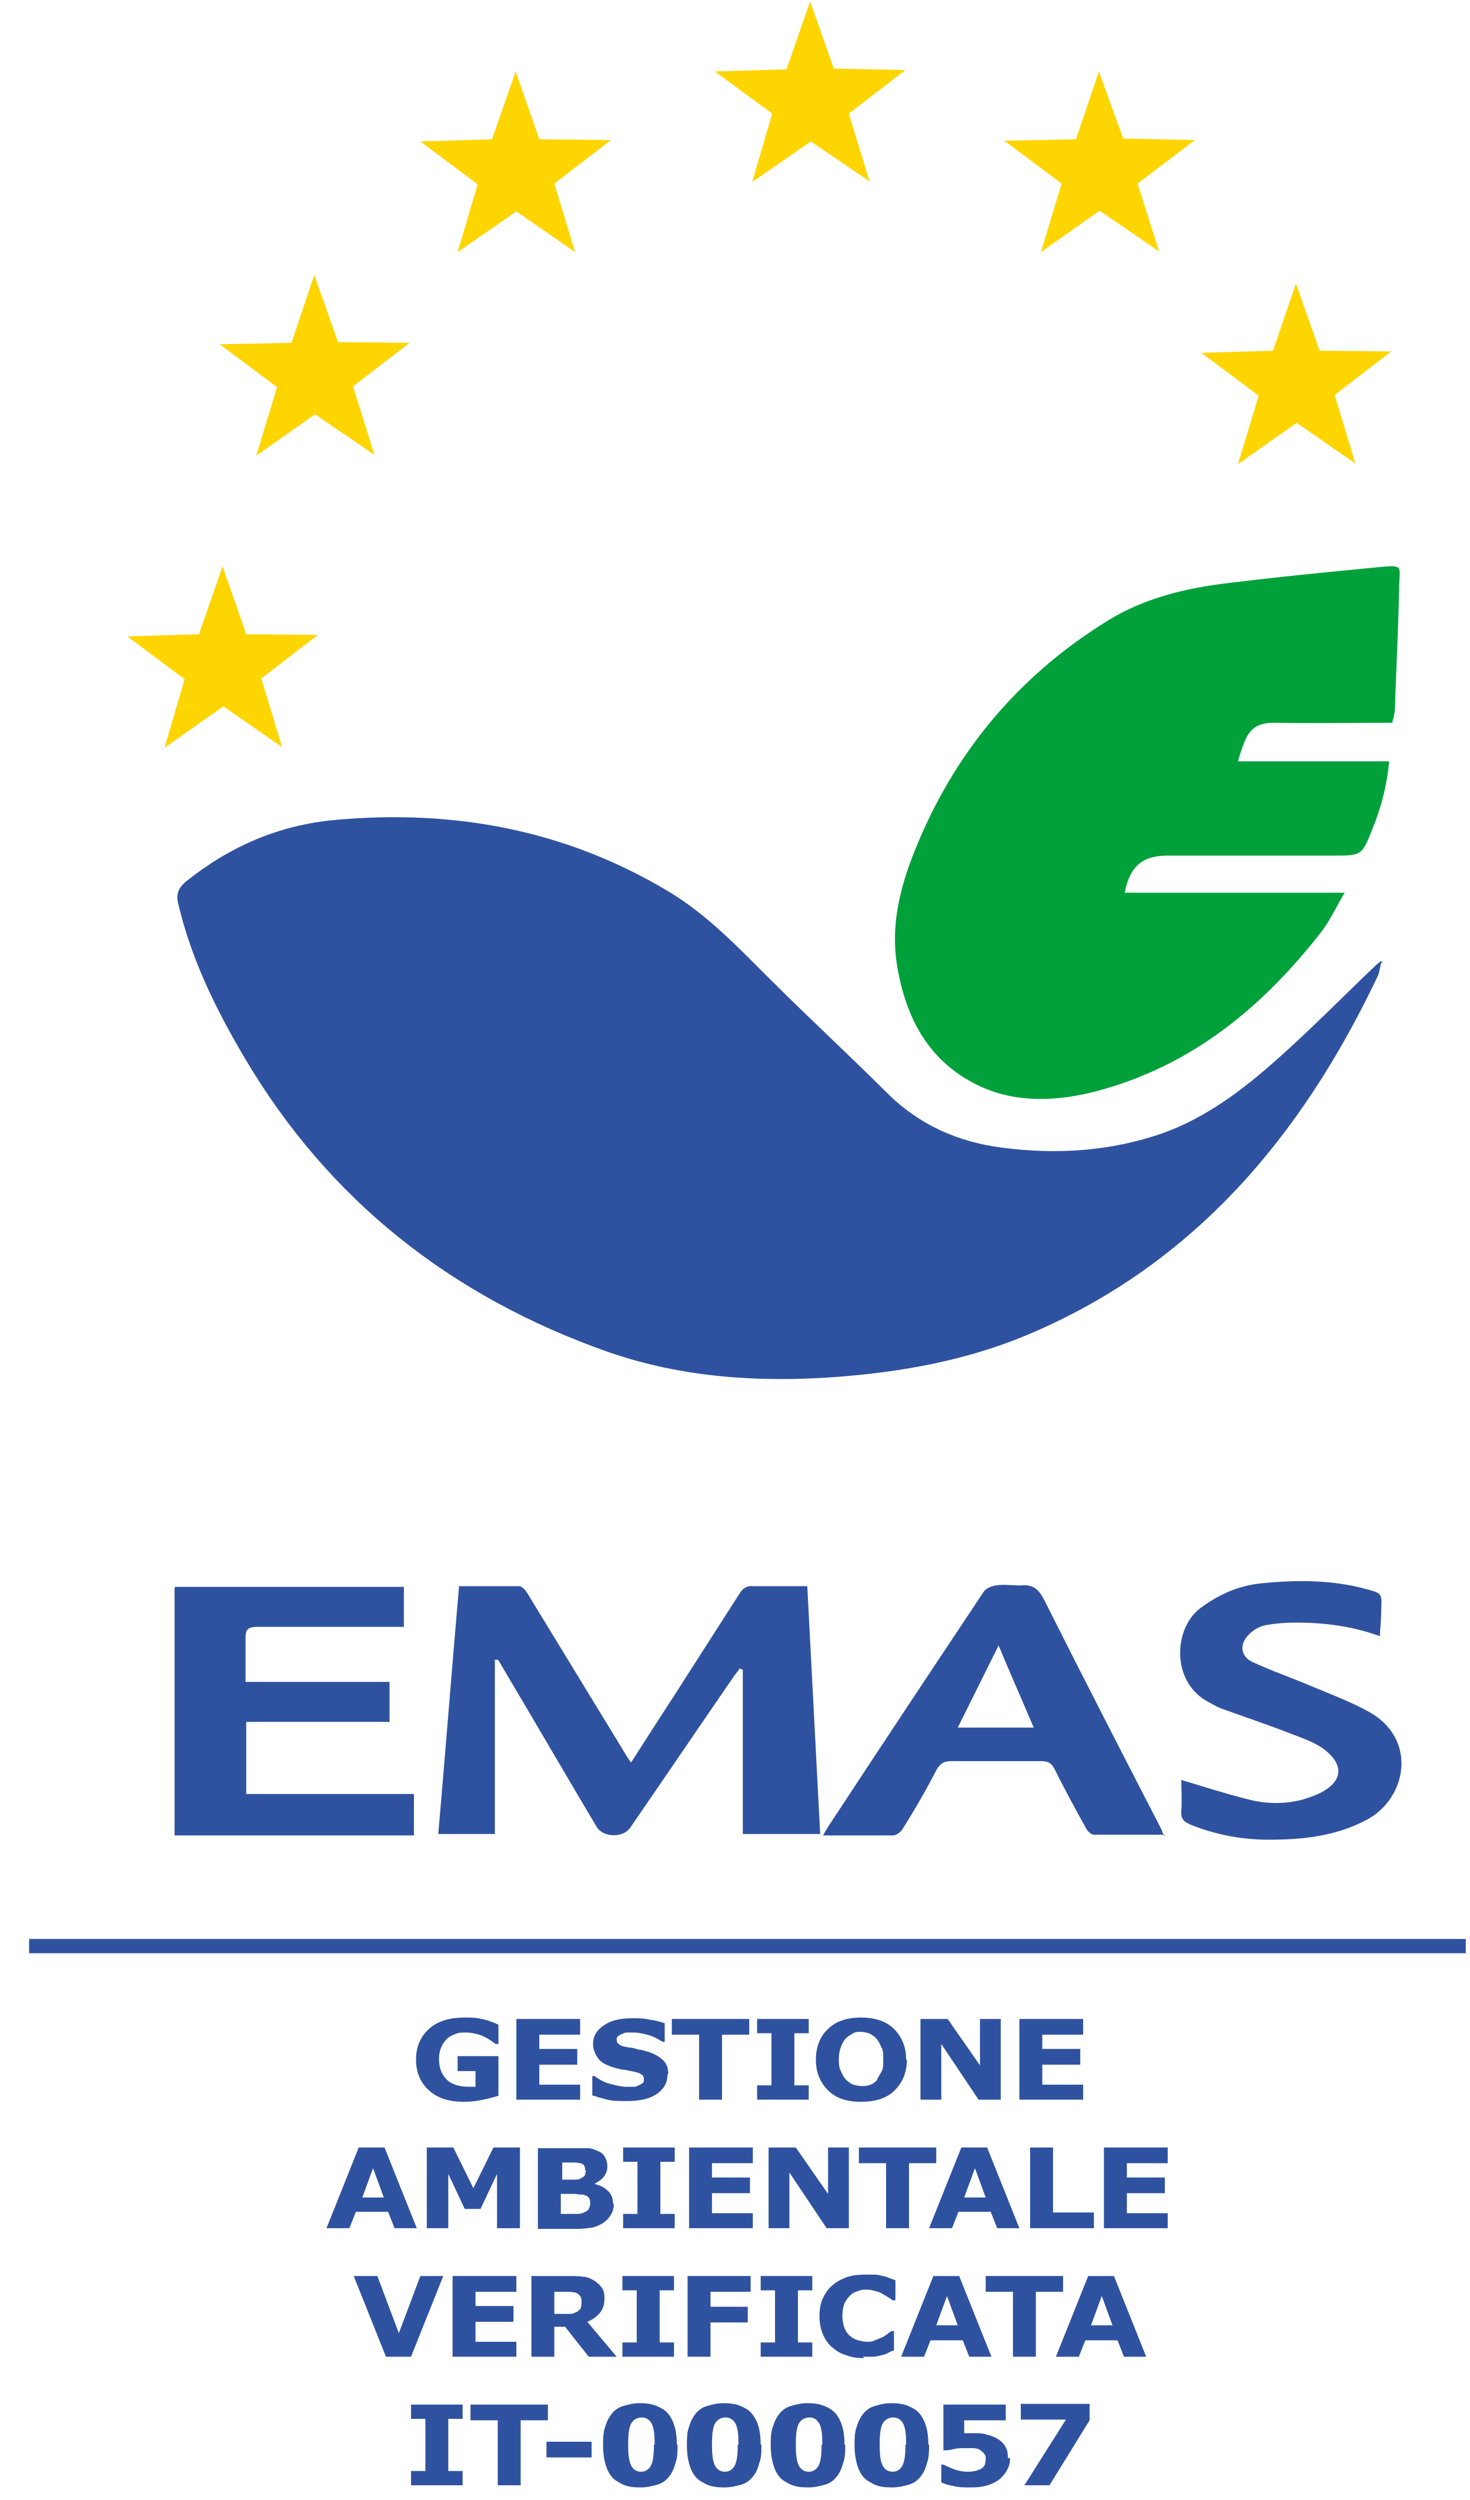 <svg width="40" height="68" viewBox="0 0 40 68" fill="none" xmlns="http://www.w3.org/2000/svg">
<path fill-rule="evenodd" clip-rule="evenodd" d="M37.584 26.186C37.545 26.303 37.545 26.439 37.487 26.555C35.42 30.906 32.476 34.422 27.913 36.326C26.276 37.006 24.54 37.317 22.766 37.453C20.66 37.608 18.555 37.472 16.546 36.773C12.296 35.277 8.942 32.655 6.642 28.75C5.862 27.429 5.199 26.07 4.848 24.574C4.789 24.321 4.848 24.166 5.043 23.991C6.252 23.02 7.597 22.437 9.137 22.301C12.354 22.01 15.396 22.573 18.184 24.244C19.257 24.885 20.114 25.798 20.992 26.672C22.025 27.701 23.098 28.692 24.131 29.721C25.008 30.596 26.061 31.062 27.27 31.217C28.771 31.412 30.253 31.314 31.677 30.809C32.846 30.382 33.841 29.624 34.757 28.808C35.674 27.993 36.532 27.119 37.428 26.264C37.467 26.225 37.526 26.186 37.565 26.147C37.565 26.147 37.604 26.147 37.623 26.186H37.584Z" fill="#2F52A0"/>
<path fill-rule="evenodd" clip-rule="evenodd" d="M37.858 19.659C36.766 19.659 35.713 19.679 34.66 19.659C34.212 19.659 33.997 19.834 33.861 20.184C33.802 20.339 33.744 20.495 33.685 20.708H37.799C37.741 21.369 37.585 21.952 37.351 22.534C37.058 23.273 37.058 23.273 36.278 23.273H31.755C31.092 23.273 30.741 23.564 30.605 24.282H36.59C36.356 24.671 36.2 25.021 35.966 25.331C34.367 27.39 32.418 29.003 29.825 29.683C28.772 29.955 27.68 30.013 26.666 29.547C25.262 28.886 24.638 27.682 24.404 26.225C24.209 24.943 24.599 23.777 25.106 22.631C26.198 20.184 27.894 18.261 30.175 16.862C31.131 16.279 32.223 16.008 33.315 15.872C34.718 15.697 36.122 15.561 37.526 15.425C38.189 15.367 38.092 15.386 38.072 15.93C38.053 17.056 37.994 18.164 37.955 19.29C37.955 19.407 37.916 19.523 37.877 19.679L37.858 19.659Z" fill="#00A13A"/>
<path fill-rule="evenodd" clip-rule="evenodd" d="M13.466 45.145V49.885H11.926C12.121 47.631 12.296 45.397 12.491 43.144C13.037 43.144 13.583 43.144 14.129 43.144C14.207 43.144 14.305 43.261 14.363 43.358C15.24 44.795 16.118 46.233 16.995 47.67C17.034 47.748 17.093 47.825 17.171 47.942C17.58 47.301 17.97 46.699 18.36 46.097C18.945 45.184 19.53 44.271 20.115 43.358C20.212 43.202 20.31 43.125 20.505 43.144C20.973 43.144 21.46 43.144 21.967 43.144C22.084 45.397 22.201 47.631 22.318 49.885H20.212V45.417C20.212 45.417 20.154 45.397 20.134 45.378C20.076 45.456 20.017 45.533 19.959 45.611C19.023 46.971 18.087 48.35 17.151 49.71C16.956 50.001 16.41 49.982 16.235 49.69C15.357 48.214 14.499 46.738 13.622 45.261C13.603 45.222 13.583 45.184 13.544 45.145C13.525 45.145 13.486 45.145 13.466 45.145Z" fill="#2F52A0"/>
<path fill-rule="evenodd" clip-rule="evenodd" d="M4.77 43.163H10.99V44.251H10.639C9.43 44.251 8.221 44.251 6.993 44.251C6.739 44.251 6.681 44.329 6.681 44.562C6.681 44.931 6.681 45.32 6.681 45.747H10.6V46.835H6.7V48.797H11.263V49.923H4.75V43.183L4.77 43.163Z" fill="#2F52A0"/>
<path fill-rule="evenodd" clip-rule="evenodd" d="M31.696 49.904C31.034 49.904 30.39 49.904 29.766 49.904C29.688 49.904 29.591 49.807 29.552 49.729C29.259 49.205 28.967 48.661 28.694 48.117C28.616 47.961 28.518 47.903 28.343 47.903C27.524 47.903 26.705 47.903 25.886 47.903C25.691 47.903 25.594 47.961 25.496 48.117C25.204 48.68 24.892 49.224 24.56 49.748C24.521 49.826 24.385 49.923 24.307 49.923C23.683 49.923 23.059 49.923 22.396 49.923C22.454 49.826 22.494 49.748 22.532 49.69C23.936 47.553 25.34 45.436 26.764 43.3C26.822 43.202 26.978 43.144 27.095 43.125C27.309 43.086 27.543 43.125 27.758 43.125C28.109 43.086 28.265 43.222 28.421 43.532C29.474 45.63 30.546 47.709 31.618 49.787C31.618 49.826 31.638 49.846 31.677 49.943L31.696 49.904ZM27.173 44.756C26.783 45.533 26.432 46.252 26.062 46.99H28.128C27.816 46.252 27.504 45.553 27.173 44.756Z" fill="#2F52A0"/>
<path fill-rule="evenodd" clip-rule="evenodd" d="M32.125 48.408C32.769 48.602 33.373 48.797 33.997 48.952C34.64 49.108 35.284 49.069 35.908 48.777C36.532 48.467 36.59 48.02 36.044 47.592C35.791 47.398 35.459 47.282 35.147 47.165C34.504 46.913 33.86 46.699 33.217 46.466C33.08 46.407 32.944 46.33 32.807 46.252C31.872 45.689 31.95 44.309 32.632 43.766C33.139 43.377 33.704 43.125 34.328 43.066C35.284 42.969 36.239 42.969 37.175 43.222C37.604 43.338 37.604 43.338 37.584 43.785C37.584 44.018 37.565 44.232 37.545 44.504C36.804 44.232 36.044 44.135 35.284 44.135C34.991 44.135 34.699 44.154 34.406 44.212C34.25 44.251 34.114 44.329 33.997 44.446C33.724 44.698 33.743 45.048 34.075 45.203C34.621 45.456 35.186 45.65 35.732 45.883C36.239 46.097 36.766 46.291 37.253 46.563C38.579 47.301 38.286 48.913 37.194 49.496C36.356 49.943 35.459 50.04 34.523 50.04C33.782 50.04 33.08 49.904 32.398 49.632C32.222 49.554 32.125 49.477 32.145 49.263C32.164 48.971 32.145 48.68 32.145 48.408H32.125Z" fill="#2F52A0"/>
<path fill-rule="evenodd" clip-rule="evenodd" d="M21.401 1.886L22.045 0.04L22.688 1.866L24.638 1.905L23.098 3.09L23.663 4.935L22.064 3.848L20.465 4.955L21.012 3.09L19.452 1.944L21.401 1.886Z" fill="#FFD500"/>
<path fill-rule="evenodd" clip-rule="evenodd" d="M13.388 3.789L14.031 1.944L14.675 3.789L16.624 3.809L15.084 4.994L15.649 6.858L14.051 5.751L12.452 6.858L12.998 5.013L11.438 3.848L13.388 3.789Z" fill="#FFD500"/>
<path fill-rule="evenodd" clip-rule="evenodd" d="M7.929 9.325L8.553 7.48L9.196 9.306L11.146 9.325L9.606 10.51L10.191 12.375L8.572 11.268L6.973 12.395L7.539 10.53L5.979 9.364L7.929 9.325Z" fill="#FFD500"/>
<path fill-rule="evenodd" clip-rule="evenodd" d="M5.414 17.251L6.057 15.405L6.7 17.251L8.65 17.27L7.11 18.455L7.675 20.32L6.077 19.213L4.478 20.339L5.024 18.474L3.464 17.309L5.414 17.251Z" fill="#FFD500"/>
<path fill-rule="evenodd" clip-rule="evenodd" d="M29.278 3.789L29.902 1.944L30.565 3.77L32.515 3.809L30.955 4.994L31.54 6.839L29.922 5.732L28.323 6.858L28.888 4.994L27.329 3.828L29.278 3.789Z" fill="#FFD500"/>
<path fill-rule="evenodd" clip-rule="evenodd" d="M34.64 9.539L35.264 7.713L35.908 9.539L37.857 9.559L36.317 10.743L36.882 12.608L35.284 11.501L33.685 12.628L34.25 10.763L32.69 9.597L34.64 9.539Z" fill="#FFD500"/>
<path d="M13.582 56.994C13.485 57.033 13.329 57.072 13.154 57.111C12.978 57.149 12.803 57.169 12.627 57.169C12.218 57.169 11.906 57.072 11.672 56.858C11.438 56.644 11.321 56.372 11.321 56.023C11.321 55.673 11.438 55.401 11.672 55.187C11.906 54.974 12.237 54.877 12.647 54.877C12.803 54.877 12.959 54.877 13.095 54.916C13.232 54.935 13.387 54.993 13.563 55.071V55.595H13.485C13.485 55.595 13.407 55.537 13.348 55.498C13.29 55.459 13.232 55.42 13.173 55.401C13.115 55.362 13.037 55.343 12.959 55.323C12.881 55.304 12.783 55.285 12.686 55.285C12.569 55.285 12.471 55.285 12.393 55.323C12.296 55.362 12.218 55.401 12.159 55.459C12.101 55.518 12.042 55.595 12.003 55.693C11.964 55.79 11.945 55.887 11.945 56.003C11.945 56.256 12.023 56.431 12.159 56.567C12.296 56.703 12.51 56.761 12.783 56.761C12.803 56.761 12.842 56.761 12.861 56.761C12.881 56.761 12.92 56.761 12.939 56.761V56.334H12.452V55.926H13.563V57.013L13.582 56.994Z" fill="#2F52A0"/>
<path d="M15.786 57.111H14.051V54.916H15.786V55.343H14.675V55.731H15.708V56.159H14.675V56.703H15.786V57.13V57.111Z" fill="#2F52A0"/>
<path d="M18.164 56.431C18.164 56.644 18.067 56.819 17.872 56.955C17.677 57.091 17.404 57.149 17.053 57.149C16.858 57.149 16.683 57.149 16.527 57.111C16.371 57.072 16.234 57.033 16.117 56.994V56.469H16.176C16.312 56.567 16.449 56.644 16.605 56.683C16.761 56.722 16.917 56.761 17.053 56.761C17.092 56.761 17.131 56.761 17.209 56.761C17.268 56.761 17.326 56.761 17.365 56.722C17.404 56.722 17.443 56.683 17.482 56.664C17.521 56.644 17.521 56.605 17.521 56.547C17.521 56.508 17.502 56.45 17.462 56.431C17.424 56.392 17.346 56.372 17.268 56.353C17.17 56.334 17.092 56.314 16.975 56.295C16.878 56.295 16.78 56.256 16.702 56.236C16.507 56.178 16.351 56.1 16.273 55.984C16.195 55.867 16.137 55.751 16.137 55.595C16.137 55.382 16.234 55.226 16.429 55.09C16.624 54.954 16.878 54.896 17.209 54.896C17.365 54.896 17.521 54.896 17.677 54.935C17.833 54.954 17.97 54.993 18.087 55.032V55.537H18.028C18.028 55.537 17.814 55.401 17.677 55.362C17.541 55.323 17.384 55.285 17.248 55.285C17.19 55.285 17.151 55.285 17.092 55.285C17.034 55.285 16.995 55.285 16.936 55.323C16.897 55.323 16.858 55.362 16.819 55.382C16.78 55.42 16.78 55.44 16.78 55.479C16.78 55.537 16.8 55.576 16.858 55.615C16.897 55.654 16.995 55.673 17.131 55.693C17.209 55.693 17.307 55.731 17.385 55.751C17.462 55.751 17.56 55.79 17.638 55.809C17.814 55.867 17.95 55.945 18.047 56.042C18.145 56.139 18.184 56.256 18.184 56.411L18.164 56.431Z" fill="#2F52A0"/>
<path d="M20.387 55.343H19.647V57.111H19.023V55.343H18.282V54.916H20.387V55.343Z" fill="#2F52A0"/>
<path d="M22.006 57.111H20.602V56.722H20.992V55.304H20.602V54.916H22.006V55.304H21.616V56.722H22.006V57.111Z" fill="#2F52A0"/>
<path d="M24.677 56.023C24.677 56.372 24.56 56.644 24.345 56.858C24.131 57.072 23.819 57.169 23.429 57.169C23.039 57.169 22.747 57.072 22.532 56.858C22.318 56.644 22.201 56.372 22.201 56.023C22.201 55.673 22.318 55.382 22.532 55.187C22.747 54.974 23.059 54.877 23.429 54.877C23.799 54.877 24.111 54.974 24.326 55.187C24.54 55.401 24.657 55.673 24.657 56.023H24.677ZM23.858 56.567C23.858 56.567 23.956 56.411 23.994 56.334C24.034 56.256 24.034 56.139 24.034 56.003C24.034 55.867 24.033 55.751 23.975 55.673C23.936 55.576 23.897 55.498 23.838 55.44C23.78 55.382 23.721 55.343 23.643 55.304C23.566 55.285 23.488 55.265 23.429 55.265C23.37 55.265 23.273 55.265 23.215 55.304C23.156 55.343 23.078 55.382 23.02 55.44C22.961 55.498 22.922 55.576 22.883 55.673C22.844 55.77 22.825 55.887 22.825 56.003C22.825 56.12 22.825 56.236 22.883 56.334C22.922 56.431 22.961 56.508 23.02 56.567C23.078 56.625 23.137 56.664 23.215 56.703C23.293 56.722 23.37 56.741 23.448 56.741C23.526 56.741 23.605 56.741 23.683 56.703C23.761 56.683 23.819 56.625 23.878 56.567H23.858Z" fill="#2F52A0"/>
<path d="M27.231 57.111H26.627L25.613 55.595V57.111H25.047V54.916H25.788L26.666 56.178V54.916H27.231V57.111Z" fill="#2F52A0"/>
<path d="M29.473 57.111H27.738V54.916H29.473V55.343H28.362V55.731H29.395V56.159H28.362V56.703H29.473V57.13V57.111Z" fill="#2F52A0"/>
<path d="M11.38 60.607H10.736L10.561 60.16H9.683L9.508 60.607H8.884L9.761 58.412H10.463L11.341 60.607H11.38ZM10.444 59.772L10.151 58.975L9.859 59.772H10.444Z" fill="#2F52A0"/>
<path d="M14.148 60.607H13.524V59.131L13.076 60.083H12.647L12.198 59.131V60.607H11.613V58.412H12.335L12.881 59.519L13.427 58.412H14.148V60.607Z" fill="#2F52A0"/>
<path d="M16.703 59.947C16.703 60.044 16.683 60.141 16.625 60.238C16.566 60.335 16.508 60.393 16.43 60.452C16.332 60.51 16.235 60.568 16.118 60.587C16.001 60.607 15.864 60.626 15.689 60.626H14.636V58.431H15.572C15.767 58.431 15.903 58.431 16.001 58.431C16.098 58.431 16.176 58.47 16.273 58.509C16.371 58.548 16.43 58.606 16.468 58.684C16.508 58.762 16.527 58.839 16.527 58.936C16.527 59.034 16.488 59.131 16.43 59.208C16.371 59.286 16.273 59.344 16.176 59.403C16.332 59.441 16.449 59.5 16.547 59.597C16.644 59.694 16.683 59.81 16.683 59.947H16.703ZM15.923 59.034C15.923 59.034 15.923 58.956 15.903 58.917C15.884 58.878 15.845 58.859 15.806 58.839C15.767 58.839 15.708 58.82 15.63 58.82C15.552 58.82 15.474 58.82 15.357 58.82H15.299V59.286H15.396C15.396 59.286 15.572 59.286 15.65 59.286C15.708 59.286 15.767 59.286 15.806 59.247C15.864 59.228 15.903 59.189 15.923 59.15C15.923 59.111 15.942 59.072 15.942 59.034H15.923ZM16.059 59.927C16.059 59.927 16.059 59.81 16.02 59.772C15.981 59.733 15.942 59.713 15.864 59.694C15.825 59.694 15.747 59.694 15.669 59.675C15.591 59.675 15.494 59.675 15.396 59.675H15.26V60.218H15.299C15.474 60.218 15.591 60.218 15.669 60.218C15.747 60.218 15.806 60.218 15.884 60.18C15.942 60.16 16.001 60.121 16.02 60.083C16.04 60.044 16.059 59.985 16.059 59.947V59.927Z" fill="#2F52A0"/>
<path d="M18.36 60.607H16.956V60.218H17.346V58.8H16.956V58.412H18.36V58.8H17.97V60.218H18.36V60.607Z" fill="#2F52A0"/>
<path d="M20.485 60.607H18.75V58.412H20.485V58.839H19.373V59.228H20.407V59.655H19.373V60.199H20.485V60.626V60.607Z" fill="#2F52A0"/>
<path d="M23.098 60.607H22.493L21.48 59.092V60.607H20.914V58.412H21.655L22.532 59.675V58.412H23.098V60.607Z" fill="#2F52A0"/>
<path d="M25.476 58.839H24.735V60.607H24.111V58.839H23.371V58.412H25.476V58.839Z" fill="#2F52A0"/>
<path d="M27.777 60.607H27.134L26.958 60.16H26.081L25.905 60.607H25.281L26.159 58.412H26.861L27.738 60.607H27.777ZM26.822 59.772L26.529 58.975L26.237 59.772H26.822Z" fill="#2F52A0"/>
<path d="M29.766 60.607H28.03V58.412H28.654V60.18H29.766V60.607Z" fill="#2F52A0"/>
<path d="M31.774 60.607H30.039V58.412H31.774V58.839H30.663V59.228H31.696V59.655H30.663V60.199H31.774V60.626V60.607Z" fill="#2F52A0"/>
<path d="M12.062 61.908L11.184 64.103H10.502L9.625 61.908H10.268L10.853 63.462L11.438 61.908H12.062Z" fill="#2F52A0"/>
<path d="M14.051 64.103H12.315V61.908H14.051V62.336H12.939V62.724H13.973V63.152H12.939V63.696H14.051V64.123V64.103Z" fill="#2F52A0"/>
<path d="M16.78 64.103H16.02L15.376 63.288H15.084V64.103H14.46V61.908H15.493C15.63 61.908 15.766 61.908 15.864 61.928C15.961 61.928 16.059 61.967 16.156 62.025C16.254 62.083 16.312 62.142 16.371 62.219C16.429 62.297 16.449 62.394 16.449 62.511C16.449 62.666 16.41 62.802 16.332 62.899C16.254 62.996 16.137 63.093 15.981 63.152L16.78 64.103ZM15.825 62.588C15.825 62.588 15.825 62.491 15.786 62.452C15.747 62.413 15.727 62.375 15.649 62.355C15.61 62.355 15.552 62.336 15.493 62.336C15.435 62.336 15.376 62.336 15.298 62.336H15.084V62.938H15.279C15.376 62.938 15.454 62.938 15.532 62.938C15.591 62.938 15.649 62.899 15.708 62.88C15.747 62.841 15.786 62.821 15.805 62.782C15.805 62.744 15.825 62.705 15.825 62.627V62.588Z" fill="#2F52A0"/>
<path d="M18.34 64.103H16.936V63.715H17.326V62.297H16.936V61.908H18.34V62.297H17.95V63.715H18.34V64.103Z" fill="#2F52A0"/>
<path d="M20.446 62.336H19.334V62.744H20.348V63.171H19.334V64.103H18.71V61.908H20.426V62.336H20.446Z" fill="#2F52A0"/>
<path d="M22.103 64.103H20.699V63.715H21.089V62.297H20.699V61.908H22.103V62.297H21.713V63.715H22.103V64.103Z" fill="#2F52A0"/>
<path d="M23.527 64.142C23.351 64.142 23.176 64.123 23.039 64.065C22.883 64.026 22.766 63.948 22.649 63.851C22.532 63.754 22.454 63.637 22.396 63.501C22.337 63.365 22.298 63.191 22.298 63.016C22.298 62.841 22.318 62.685 22.376 62.549C22.435 62.413 22.513 62.278 22.63 62.18C22.727 62.083 22.864 62.006 23.02 61.947C23.176 61.889 23.351 61.87 23.527 61.87C23.624 61.87 23.722 61.87 23.8 61.87C23.878 61.87 23.956 61.889 24.014 61.908C24.092 61.908 24.151 61.947 24.209 61.967C24.268 61.986 24.326 62.006 24.365 62.025V62.569H24.287C24.287 62.569 24.229 62.511 24.17 62.491C24.131 62.452 24.073 62.433 24.014 62.394C23.956 62.355 23.897 62.336 23.819 62.316C23.741 62.297 23.683 62.278 23.605 62.278C23.527 62.278 23.429 62.278 23.351 62.316C23.273 62.336 23.195 62.375 23.137 62.433C23.078 62.491 23.02 62.569 22.981 62.647C22.942 62.744 22.922 62.86 22.922 62.977C22.922 63.113 22.942 63.229 22.981 63.326C23.02 63.424 23.078 63.501 23.137 63.54C23.195 63.598 23.273 63.637 23.351 63.657C23.429 63.676 23.507 63.696 23.585 63.696C23.663 63.696 23.741 63.696 23.8 63.657C23.878 63.637 23.936 63.598 23.995 63.579C24.053 63.559 24.092 63.521 24.151 63.482C24.19 63.443 24.229 63.424 24.268 63.404H24.326V63.929C24.326 63.929 24.209 63.968 24.151 64.006C24.092 64.045 24.034 64.045 23.975 64.065C23.897 64.084 23.819 64.103 23.761 64.103C23.683 64.103 23.605 64.103 23.468 64.103L23.527 64.142Z" fill="#2F52A0"/>
<path d="M27.017 64.103H26.373L26.198 63.657H25.32L25.145 64.103H24.521L25.398 61.908H26.1L26.978 64.103H27.017ZM26.061 63.249L25.769 62.452L25.476 63.249H26.061Z" fill="#2F52A0"/>
<path d="M28.927 62.336H28.187V64.103H27.563V62.336H26.822V61.908H28.927V62.336Z" fill="#2F52A0"/>
<path d="M31.228 64.103H30.585L30.409 63.657H29.532L29.356 64.103H28.732L29.61 61.908H30.312L31.189 64.103H31.228ZM30.273 63.249L29.98 62.452L29.688 63.249H30.273Z" fill="#2F52A0"/>
<path d="M12.588 67.6H11.185V67.211H11.575V65.793H11.185V65.405H12.588V65.793H12.198V67.211H12.588V67.6Z" fill="#2F52A0"/>
<path d="M14.909 65.832H14.168V67.6H13.544V65.832H12.803V65.405H14.909V65.832Z" fill="#2F52A0"/>
<path d="M16.098 66.842H14.87V66.415H16.098V66.842Z" fill="#2F52A0"/>
<path d="M18.437 66.493C18.437 66.687 18.437 66.842 18.379 66.998C18.34 67.153 18.281 67.27 18.203 67.367C18.125 67.464 18.028 67.542 17.892 67.581C17.755 67.619 17.619 67.658 17.424 67.658C17.229 67.658 17.092 67.639 16.956 67.581C16.839 67.522 16.722 67.464 16.644 67.367C16.566 67.27 16.507 67.153 16.468 66.998C16.429 66.862 16.41 66.687 16.41 66.512C16.41 66.337 16.41 66.162 16.468 66.007C16.507 65.871 16.566 65.754 16.644 65.657C16.722 65.56 16.819 65.483 16.956 65.444C17.092 65.405 17.229 65.366 17.404 65.366C17.579 65.366 17.735 65.385 17.872 65.444C18.009 65.502 18.106 65.56 18.184 65.657C18.262 65.754 18.32 65.871 18.359 66.007C18.398 66.143 18.418 66.318 18.418 66.493H18.437ZM17.814 66.493C17.814 66.221 17.794 66.046 17.735 65.929C17.677 65.813 17.579 65.754 17.462 65.754C17.346 65.754 17.229 65.813 17.17 65.929C17.112 66.046 17.092 66.24 17.092 66.493C17.092 66.745 17.112 66.939 17.17 67.056C17.229 67.173 17.326 67.231 17.443 67.231C17.56 67.231 17.657 67.173 17.716 67.056C17.774 66.939 17.794 66.745 17.794 66.493H17.814Z" fill="#2F52A0"/>
<path d="M20.719 66.493C20.719 66.687 20.719 66.842 20.66 66.998C20.621 67.153 20.563 67.27 20.485 67.367C20.407 67.464 20.309 67.542 20.173 67.581C20.036 67.619 19.9 67.658 19.705 67.658C19.51 67.658 19.373 67.639 19.237 67.581C19.12 67.522 19.003 67.464 18.925 67.367C18.847 67.27 18.788 67.153 18.749 66.998C18.71 66.862 18.691 66.687 18.691 66.512C18.691 66.337 18.691 66.162 18.749 66.007C18.788 65.871 18.847 65.754 18.925 65.657C19.003 65.56 19.1 65.483 19.237 65.444C19.373 65.405 19.51 65.366 19.685 65.366C19.861 65.366 20.017 65.385 20.153 65.444C20.29 65.502 20.387 65.56 20.465 65.657C20.543 65.754 20.602 65.871 20.641 66.007C20.68 66.143 20.699 66.318 20.699 66.493H20.719ZM20.095 66.493C20.095 66.221 20.075 66.046 20.017 65.929C19.958 65.813 19.861 65.754 19.744 65.754C19.627 65.754 19.51 65.813 19.451 65.929C19.393 66.046 19.373 66.24 19.373 66.493C19.373 66.745 19.393 66.939 19.451 67.056C19.51 67.173 19.607 67.231 19.724 67.231C19.841 67.231 19.939 67.173 19.997 67.056C20.056 66.939 20.075 66.745 20.075 66.493H20.095Z" fill="#2F52A0"/>
<path d="M23 66.493C23 66.687 23 66.842 22.941 66.998C22.902 67.153 22.844 67.27 22.766 67.367C22.688 67.464 22.59 67.542 22.454 67.581C22.317 67.619 22.181 67.658 21.986 67.658C21.791 67.658 21.655 67.639 21.518 67.581C21.401 67.522 21.284 67.464 21.206 67.367C21.128 67.27 21.07 67.153 21.031 66.998C20.992 66.862 20.972 66.687 20.972 66.512C20.972 66.337 20.972 66.162 21.031 66.007C21.07 65.871 21.128 65.754 21.206 65.657C21.284 65.56 21.382 65.483 21.518 65.444C21.655 65.405 21.791 65.366 21.966 65.366C22.142 65.366 22.298 65.385 22.434 65.444C22.571 65.502 22.669 65.56 22.747 65.657C22.825 65.754 22.883 65.871 22.922 66.007C22.961 66.143 22.98 66.318 22.98 66.493H23ZM22.376 66.493C22.376 66.221 22.357 66.046 22.298 65.929C22.239 65.813 22.142 65.754 22.025 65.754C21.908 65.754 21.791 65.813 21.733 65.929C21.674 66.046 21.655 66.24 21.655 66.493C21.655 66.745 21.674 66.939 21.733 67.056C21.791 67.173 21.889 67.231 22.006 67.231C22.122 67.231 22.22 67.173 22.279 67.056C22.337 66.939 22.357 66.745 22.357 66.493H22.376Z" fill="#2F52A0"/>
<path d="M25.281 66.493C25.281 66.687 25.281 66.842 25.223 66.998C25.184 67.153 25.125 67.27 25.047 67.367C24.969 67.464 24.872 67.542 24.735 67.581C24.599 67.619 24.462 67.658 24.267 67.658C24.072 67.658 23.936 67.639 23.799 67.581C23.682 67.522 23.565 67.464 23.487 67.367C23.409 67.27 23.351 67.153 23.312 66.998C23.273 66.862 23.253 66.687 23.253 66.512C23.253 66.337 23.253 66.162 23.312 66.007C23.351 65.871 23.409 65.754 23.487 65.657C23.565 65.56 23.663 65.483 23.799 65.444C23.936 65.405 24.072 65.366 24.248 65.366C24.423 65.366 24.579 65.385 24.716 65.444C24.852 65.502 24.95 65.56 25.028 65.657C25.106 65.754 25.164 65.871 25.203 66.007C25.242 66.143 25.262 66.318 25.262 66.493H25.281ZM24.657 66.493C24.657 66.221 24.638 66.046 24.579 65.929C24.521 65.813 24.423 65.754 24.306 65.754C24.189 65.754 24.072 65.813 24.014 65.929C23.955 66.046 23.936 66.24 23.936 66.493C23.936 66.745 23.955 66.939 24.014 67.056C24.072 67.173 24.17 67.231 24.287 67.231C24.404 67.231 24.501 67.173 24.56 67.056C24.618 66.939 24.638 66.745 24.638 66.493H24.657Z" fill="#2F52A0"/>
<path d="M27.485 66.862C27.485 66.978 27.465 67.075 27.407 67.173C27.368 67.27 27.29 67.347 27.212 67.425C27.114 67.503 26.997 67.561 26.88 67.6C26.744 67.639 26.607 67.658 26.432 67.658C26.237 67.658 26.081 67.658 25.944 67.619C25.808 67.6 25.71 67.561 25.613 67.522V67.037H25.671C25.671 67.037 25.866 67.134 25.983 67.173C26.1 67.211 26.217 67.231 26.315 67.231C26.373 67.231 26.451 67.231 26.529 67.211C26.607 67.192 26.666 67.172 26.724 67.134C26.763 67.095 26.783 67.075 26.802 67.037C26.802 66.998 26.822 66.959 26.822 66.881C26.822 66.823 26.822 66.784 26.783 66.745C26.763 66.706 26.724 66.687 26.685 66.648C26.627 66.609 26.549 66.59 26.471 66.59C26.393 66.59 26.315 66.59 26.256 66.59C26.159 66.59 26.061 66.59 25.983 66.609C25.905 66.629 25.808 66.648 25.749 66.648H25.671V65.405H27.368V65.832H26.237V66.182C26.237 66.182 26.315 66.182 26.354 66.182C26.412 66.182 26.451 66.182 26.49 66.182C26.627 66.182 26.744 66.182 26.841 66.221C26.939 66.24 27.036 66.279 27.114 66.318C27.212 66.376 27.29 66.434 27.348 66.531C27.407 66.629 27.426 66.726 27.426 66.862H27.485Z" fill="#2F52A0"/>
<path d="M29.649 65.832L28.557 67.6H27.874L29.005 65.813H27.777V65.385H29.649V65.832Z" fill="#2F52A0"/>
<path d="M39.885 52.74H0.792V53.128H39.885V52.74Z" fill="#2F52A0"/>
</svg>
